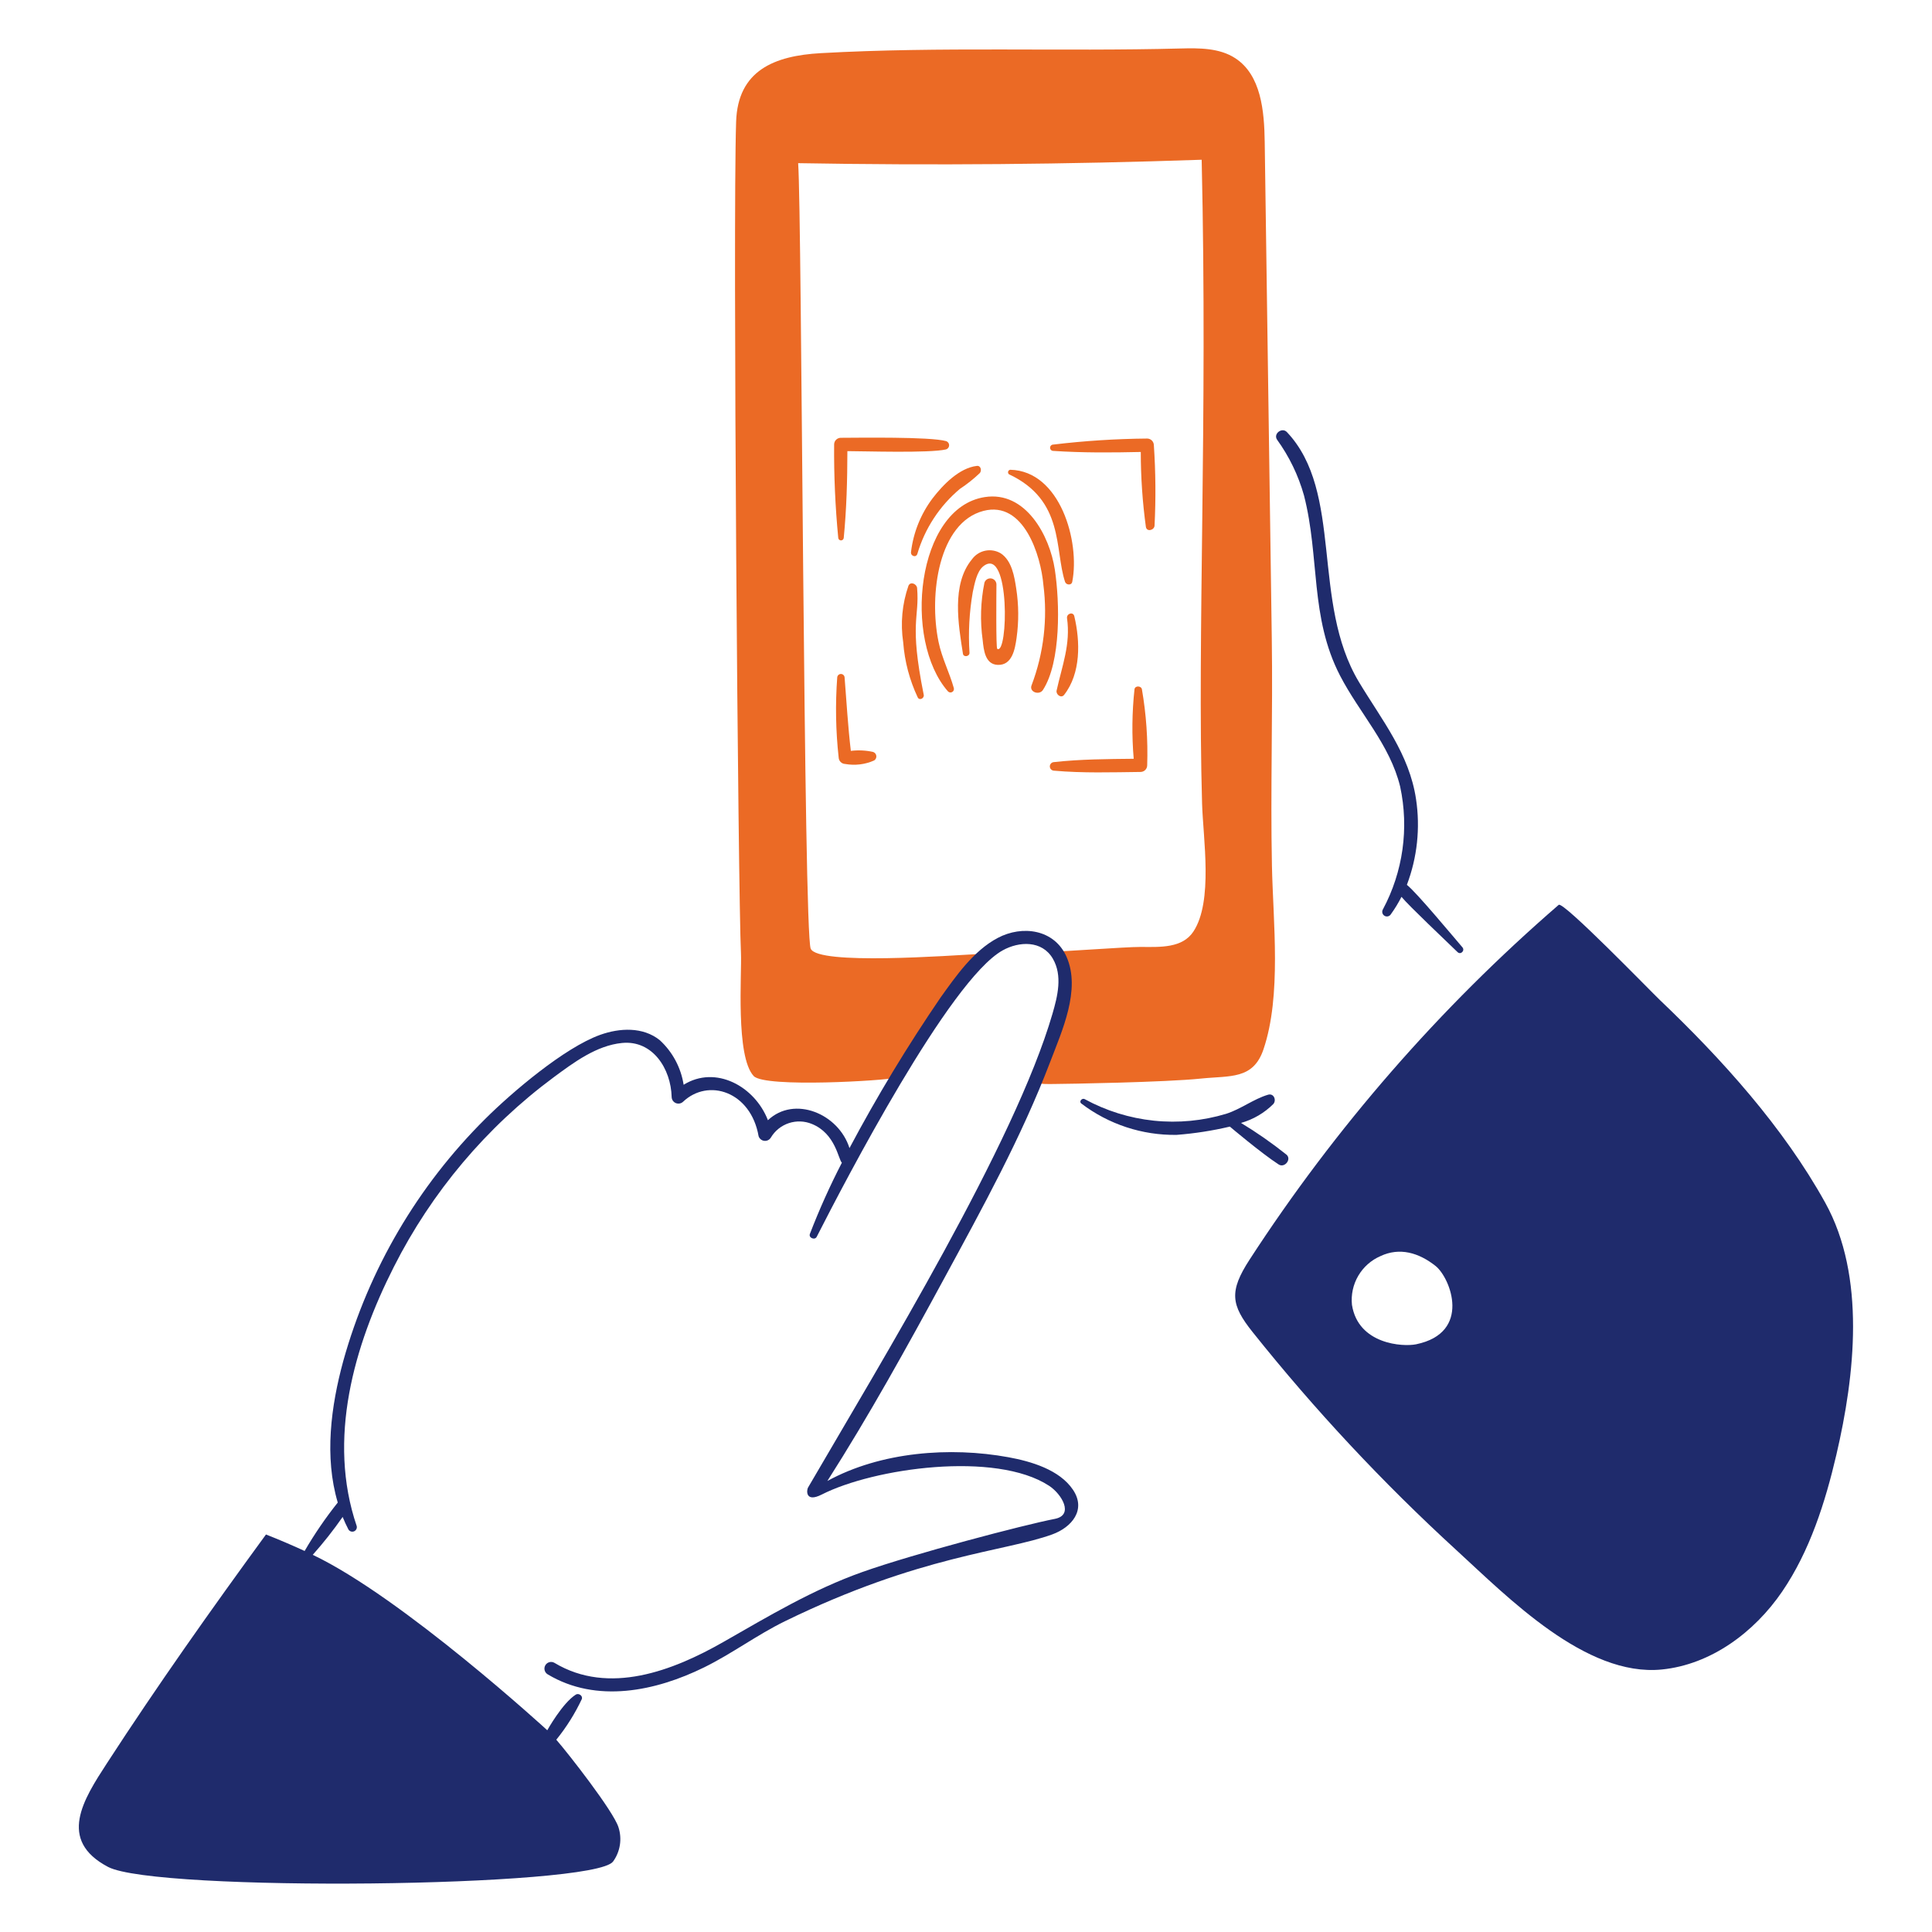 <svg xmlns="http://www.w3.org/2000/svg" width="2563" height="2563" viewBox="0 0 2563 2563" fill="none"><path d="M1687.36 1148.62C1685.28 1047.91 1688.64 947.181 1687.15 846.468C1683.98 627.152 1680.86 407.819 1677.78 188.469C1677.22 147.384 1673.06 99.443 1638.57 77.132C1617.67 63.6 1591.07 63.664 1566.18 64.317C1406.88 68.495 1248.01 61.575 1088.9 70.507C1027.38 73.954 978.803 93.292 976.548 161.378C971.986 298.947 979.239 1189.71 982.955 1264.35C984.237 1291.16 975.574 1401.47 999.858 1427.49C1014.76 1443.44 1177.05 1433.33 1187.06 1429.85C1204.33 1423.84 1254.01 1314.63 1303.6 1265.3C1258.4 1267.7 1084.99 1280.68 1075.49 1258.53C1066 1236.39 1063.86 285.094 1058.83 216.457C1237.26 219.584 1415.7 218.072 1594.14 211.921C1602.12 558.695 1588.25 842.175 1594.68 1065.93C1595.96 1111.76 1609.71 1195.83 1583.08 1235.92C1568.52 1257.83 1539.51 1256.42 1513.47 1256.2C1492.81 1256.07 1401.62 1263.17 1397.23 1262.15C1410.04 1265.13 1414.13 1281.19 1413.89 1294.28C1413.24 1337.55 1392.79 1377.66 1375.13 1417.17C1365.06 1439.71 1380.54 1438.14 1398.12 1438.03C1415.7 1437.93 1545.78 1435.77 1593 1430.86C1632.02 1426.81 1662.5 1432.45 1676.14 1392.05C1700.3 1320.64 1688.9 1223.45 1687.36 1148.62Z" fill="#EB6A25"></path><path d="M1327.7 734.118C1321.45 730.368 1314.02 729.116 1306.89 730.613C1299.76 732.11 1293.46 736.246 1289.25 742.191C1261.97 775.292 1271.46 829.09 1277.45 867.291C1278.23 872.263 1286.24 871.008 1286.14 866.112C1284.4 839.123 1285.86 812.023 1290.49 785.378C1292.84 774.869 1295.62 757.928 1304.77 750.957C1340.33 723.93 1337.42 870.136 1322.93 860.743C1321.16 859.589 1321.76 790.26 1321.88 775.164C1321.82 773.237 1321.08 771.395 1319.79 769.963C1318.5 768.531 1316.74 767.602 1314.83 767.343C1312.92 767.083 1310.98 767.509 1309.35 768.544C1307.73 769.58 1306.52 771.158 1305.95 772.998C1300.85 798.064 1300.06 823.815 1303.62 849.145C1304.98 862.088 1306.73 881.439 1323.67 882.041C1342.89 882.72 1346.52 860.909 1348.58 846.403C1351.66 824.581 1351.5 802.424 1348.11 780.649C1345.71 764.887 1342.37 743.883 1327.7 734.118Z" fill="#EB6A25"></path><path d="M1383.58 915.299C1407.68 877.969 1405.95 799.054 1399.33 755.547C1392.54 710.81 1360.77 650.938 1306.36 659.434C1215.52 673.531 1197.59 849.289 1257.66 917.298C1258.38 918.016 1259.32 918.476 1260.32 918.607C1261.33 918.737 1262.35 918.532 1263.23 918.021C1264.11 917.511 1264.79 916.724 1265.18 915.784C1265.56 914.845 1265.62 913.804 1265.35 912.825C1259.51 891.886 1249.53 873.099 1245.07 851.505C1232.05 788.597 1245.27 693.112 1304.78 677.721C1358.3 663.881 1380.87 737.183 1384.16 775.871C1389.96 820.851 1384.6 866.567 1368.54 908.981C1364.8 917.99 1378.71 922.847 1383.58 915.299Z" fill="#EB6A25"></path><path d="M1217.42 925.101C1219.69 929.856 1226.39 926.383 1225.43 921.731C1205.9 824.619 1220.03 820.493 1216.64 780.1C1216.19 774.692 1207.93 770.899 1205.18 776.986C1196.78 801.117 1194.38 826.931 1198.2 852.197C1200.1 877.467 1206.62 902.175 1217.42 925.101Z" fill="#EB6A25"></path><path d="M1237.26 660.96C1221.54 681.792 1211.64 706.418 1208.55 732.327C1207.85 737.747 1215.32 740.272 1217 734.659C1226.93 701.053 1246.54 671.116 1273.38 648.58C1282.82 642.372 1291.69 635.32 1299.86 627.513C1302.69 624.155 1301.14 617.44 1295.94 618.055C1272.52 620.785 1250.96 643.134 1237.26 660.96Z" fill="#EB6A25"></path><path d="M1340.16 623.191C1339.51 623.285 1338.89 623.568 1338.4 624.008C1337.9 624.447 1337.54 625.023 1337.37 625.663C1337.2 626.304 1337.22 626.98 1337.43 627.609C1337.64 628.238 1338.03 628.792 1338.55 629.202C1412.33 663.802 1398.78 728.838 1412.88 771.845C1414.3 776.138 1421.44 776.971 1422.45 771.845C1432.94 718.919 1406.61 624.64 1340.16 623.191Z" fill="#EB6A25"></path><path d="M1411.64 921.858C1434.02 893.23 1433.18 851.056 1425.16 817.416C1423.62 811.009 1414.67 814.033 1415.53 820.094C1420.42 854.695 1409 883.132 1401.7 916.079C1400.54 921.32 1407.75 926.831 1411.64 921.858Z" fill="#EB6A25"></path><path d="M1255.03 596.181C1256.21 595.821 1257.25 595.09 1257.98 594.097C1258.72 593.103 1259.12 591.9 1259.12 590.664C1259.12 589.427 1258.72 588.224 1257.98 587.231C1257.25 586.237 1256.21 585.507 1255.03 585.147C1233.44 579.201 1139.44 580.738 1115.35 580.79C1113.02 580.81 1110.8 581.742 1109.15 583.387C1107.51 585.031 1106.58 587.256 1106.56 589.581C1106.22 630.998 1108.05 672.404 1112.04 713.63C1112.13 714.529 1112.56 715.362 1113.23 715.967C1113.9 716.573 1114.77 716.908 1115.67 716.908C1116.58 716.908 1117.45 716.573 1118.12 715.967C1118.79 715.362 1119.21 714.529 1119.31 713.63C1123.07 675.185 1124.07 636.984 1124.14 598.474C1145.28 598.462 1233.26 601.383 1255.03 596.181Z" fill="#EB6A25"></path><path d="M1531.63 697.467C1533.42 661.854 1533.12 626.167 1530.72 590.59C1530.68 588.262 1529.74 586.04 1528.09 584.395C1526.45 582.75 1524.22 581.81 1521.89 581.773C1480.23 582.141 1438.61 584.815 1397.24 589.783C1396.13 589.783 1395.07 590.224 1394.28 591.01C1393.49 591.796 1393.05 592.862 1393.05 593.973C1393.05 595.085 1393.49 596.151 1394.28 596.936C1395.07 597.722 1396.13 598.164 1397.24 598.164C1436.02 600.727 1474.57 600.471 1513.37 599.586C1513.36 632.845 1515.63 666.066 1520.14 699.018C1521.31 705.951 1531.07 703.542 1531.63 697.467Z" fill="#EB6A25"></path><path d="M1398.12 1022.38C1436.33 1025.76 1474.74 1024.52 1513.08 1024.07C1515.41 1024.06 1517.64 1023.13 1519.28 1021.48C1520.93 1019.84 1521.86 1017.61 1521.87 1015.28C1522.97 981.478 1520.62 947.651 1514.86 914.325C1513.85 909.66 1505.8 909.314 1505.03 914.325C1501.71 944.975 1501.36 975.874 1503.98 1006.59C1468.65 1006.96 1433.28 1007.13 1398.15 1011.01C1396.69 1011.08 1395.31 1011.7 1394.3 1012.76C1393.29 1013.81 1392.72 1015.22 1392.71 1016.68C1392.71 1018.14 1393.27 1019.55 1394.27 1020.61C1395.28 1021.67 1396.66 1022.31 1398.12 1022.38Z" fill="#EB6A25"></path><path d="M1128.73 996.11C1124.88 963.714 1123.04 931.151 1120.44 898.639C1120.35 897.405 1119.8 896.251 1118.89 895.408C1117.98 894.566 1116.79 894.098 1115.56 894.098C1114.32 894.098 1113.13 894.566 1112.22 895.408C1111.32 896.251 1110.76 897.405 1110.67 898.639C1108.05 934.043 1108.68 969.613 1112.57 1004.9C1112.66 1007.15 1113.6 1009.29 1115.2 1010.88C1116.79 1012.47 1118.93 1013.4 1121.18 1013.49C1134.17 1015.81 1147.56 1014.2 1159.63 1008.85C1160.65 1008.21 1161.47 1007.29 1161.98 1006.2C1162.5 1005.11 1162.69 1003.89 1162.53 1002.69C1162.38 1001.5 1161.88 1000.37 1161.1 999.448C1160.32 998.526 1159.29 997.848 1158.14 997.494C1148.48 995.385 1138.54 994.918 1128.73 996.11Z" fill="#EB6A25"></path><path d="M1337.81 1933.17C1260.38 1919 1168.38 1925.9 1097.59 1964.68C1153.17 1877.54 1203.43 1786.55 1252.65 1695.8C1303.32 1602.43 1355.32 1508.06 1393.17 1408.74C1408.78 1367.73 1434.08 1313.05 1414.95 1269.48C1398.87 1232.75 1356.3 1226.91 1323.43 1244.35C1291.58 1261.27 1268.46 1294.43 1247.82 1323.24C1203.85 1387.56 1163.49 1454.27 1126.92 1523.08C1112.58 1477.44 1053.79 1452.93 1018.73 1486.09C1001.35 1441.1 949.383 1412.6 906.914 1439.06C903.366 1416.35 892.226 1395.5 875.313 1379.93C852.938 1361.93 821.989 1363.62 796.295 1372.79C748.7 1389.81 679.115 1449.09 643.681 1484.37C554.139 1573.29 489.249 1683.95 455.378 1805.51C439 1865.52 430.12 1932.8 448.073 1993.28C431.874 2013.6 417.183 2035.07 404.118 2057.53C387.211 2049.75 370.124 2042.46 352.858 2035.65C280.133 2135.16 208.933 2235.82 141.82 2339.2C110.744 2387.05 75.785 2441.07 143.371 2476.67C206.933 2510.14 788.158 2504.04 813.314 2469.5C818.011 2463 821.103 2455.47 822.337 2447.54C823.57 2439.61 822.911 2431.51 820.413 2423.88C813.531 2402.42 753.878 2326.14 737.987 2307.92C751.375 2291.4 762.725 2273.33 771.793 2254.09C773.562 2249.66 767.641 2245.71 763.912 2248.05C746.189 2259.13 726.018 2295.37 726.018 2295.37C726.018 2295.37 534.382 2119.6 414.908 2062.63C429.11 2046.68 442.35 2029.91 454.558 2012.39C456.864 2018.04 459.389 2023.62 462.247 2029.05C462.996 2030.28 464.16 2031.19 465.528 2031.64C466.896 2032.08 468.377 2032.01 469.702 2031.46C471.027 2030.9 472.109 2029.89 472.751 2028.6C473.394 2027.32 473.554 2025.84 473.204 2024.45C433.99 1909.47 469.359 1785.4 522.503 1680.61C572.64 1581.41 645.251 1495.29 734.553 1429.1C761.131 1409.46 791.349 1386.89 825.296 1383.6C865.868 1379.66 890.114 1417.88 891.024 1455.36C891.078 1457.09 891.63 1458.76 892.611 1460.18C893.593 1461.6 894.964 1462.71 896.559 1463.37C898.154 1464.03 899.906 1464.21 901.604 1463.9C903.302 1463.59 904.875 1462.8 906.133 1461.62C939.516 1429.94 995.94 1447.84 1006.35 1507.2C1006.86 1508.83 1007.83 1510.29 1009.14 1511.39C1010.46 1512.49 1012.06 1513.2 1013.76 1513.42C1015.46 1513.64 1017.19 1513.36 1018.74 1512.63C1020.29 1511.9 1021.59 1510.74 1022.51 1509.29C1027.89 1500.18 1036.37 1493.33 1046.4 1489.98C1056.44 1486.63 1067.34 1487.02 1077.11 1491.06C1108.62 1503.88 1112.08 1538.3 1116.84 1542.45C1100.98 1573.13 1086.82 1604.66 1074.41 1636.89C1072.41 1642.13 1080.94 1645.68 1083.47 1640.73C1120.44 1568.11 1259.51 1300.27 1329.98 1260.86C1351.98 1248.54 1382.33 1247.32 1396.61 1271.63C1409.85 1294.19 1403.02 1321.53 1396.18 1345C1346.2 1516.57 1171.01 1803.24 1071.88 1973.52C1070.05 1976.66 1068.04 1993.89 1090.07 1982.69C1159.08 1947.51 1320.85 1924.69 1391.68 1971.02C1408.58 1982.08 1425.14 2009.98 1399.25 2014.97C1357.98 2022.94 1212.15 2061.31 1144.4 2085.3C1078.21 2108.75 1020.19 2143.72 959.533 2178.31C892.959 2216.28 807.816 2249.37 735.578 2205.96C733.556 2204.77 731.144 2204.43 728.872 2205.02C726.601 2205.61 724.657 2207.08 723.468 2209.1C722.278 2211.12 721.941 2213.54 722.529 2215.81C723.118 2218.08 724.585 2220.02 726.607 2221.21C791.413 2260.05 869.866 2243.51 933.967 2212.01C970.964 2193.84 1004.21 2168.87 1041.2 2150.78C1220.79 2063.04 1332.46 2058.6 1395.91 2035.56C1421.71 2026.19 1441.38 2003.01 1423.4 1976.29C1405.42 1949.57 1367.55 1938.63 1337.81 1933.17Z" fill="#1F2B6C"></path><path d="M1729.89 657.269C1750.92 739.285 1737.58 818.815 1777.73 896.308C1803.53 946.132 1843.77 987.589 1857.43 1043.41C1869.39 1098.76 1861.27 1156.56 1834.53 1206.47C1833.7 1207.89 1833.46 1209.58 1833.88 1211.16C1834.3 1212.75 1835.33 1214.11 1836.74 1214.94C1838.16 1215.77 1839.85 1216 1841.44 1215.59C1843.03 1215.17 1844.38 1214.14 1845.21 1212.72C1850.47 1205.43 1855.15 1197.75 1859.21 1189.73C1868.18 1200.89 1918.96 1248.86 1933.6 1263.07C1937.81 1267.16 1943.77 1261.01 1940.01 1256.67C1926.6 1241.08 1879.15 1183.88 1866.37 1173.84C1880.11 1137.63 1884.3 1098.5 1878.53 1060.2C1869.56 999.968 1833.23 955.41 1802.83 904.842C1738.94 798.478 1782.78 653.13 1707.2 573.177C1700.79 566.437 1688.81 575.318 1694.18 583.314C1710.34 605.675 1722.43 630.71 1729.89 657.269Z" fill="#1F2B6C"></path><path d="M1696.31 1544.8C1704.18 1549.92 1713.99 1537.67 1706.46 1531.62C1687.34 1516.37 1667.26 1502.37 1646.35 1489.69C1662.59 1485.1 1677.39 1476.42 1689.32 1464.47C1693.6 1459.19 1689.77 1450.02 1682.18 1452.27C1662.96 1457.97 1646.21 1471.32 1626.67 1477.56C1595.64 1486.93 1563.06 1490.04 1530.82 1486.7C1498.58 1483.35 1467.33 1473.62 1438.89 1458.08C1435.52 1456.28 1430.94 1461.15 1434.43 1463.9C1470.72 1491.54 1515.25 1506.21 1560.87 1505.54C1584.67 1503.71 1608.3 1500.04 1631.54 1494.56C1631.54 1494.56 1673.38 1530 1696.31 1544.8Z" fill="#1F2B6C"></path><path d="M2421.33 1595.47C2366.02 1495.66 2284.36 1405.1 2202.19 1326.81C2189.75 1314.96 2073.73 1195.24 2067.8 1200.37C1909.66 1337.18 1771.6 1495.62 1657.72 1671C1630.36 1713.15 1632.98 1731.1 1661.64 1767.02C1744.03 1870.29 1834.36 1966.98 1931.81 2056.19C2000.69 2119.28 2103.67 2224.82 2204.55 2214.76C2269.7 2208.27 2327.34 2165.44 2364.23 2111.37C2400.81 2057.78 2421.36 1993.23 2436.15 1929.81C2460.63 1824.94 2475.6 1693.4 2421.33 1595.47ZM1878.67 1783.33C1861.19 1786.94 1801.78 1783.56 1793.51 1731.02C1792.13 1717.6 1795.06 1704.1 1801.88 1692.46C1808.7 1680.82 1819.06 1671.66 1831.44 1666.31C1856.75 1654.45 1882.13 1661.73 1904.48 1679.47C1924.39 1695.42 1952.53 1768.06 1878.67 1783.33Z" fill="#1F2B6C"></path></svg>
